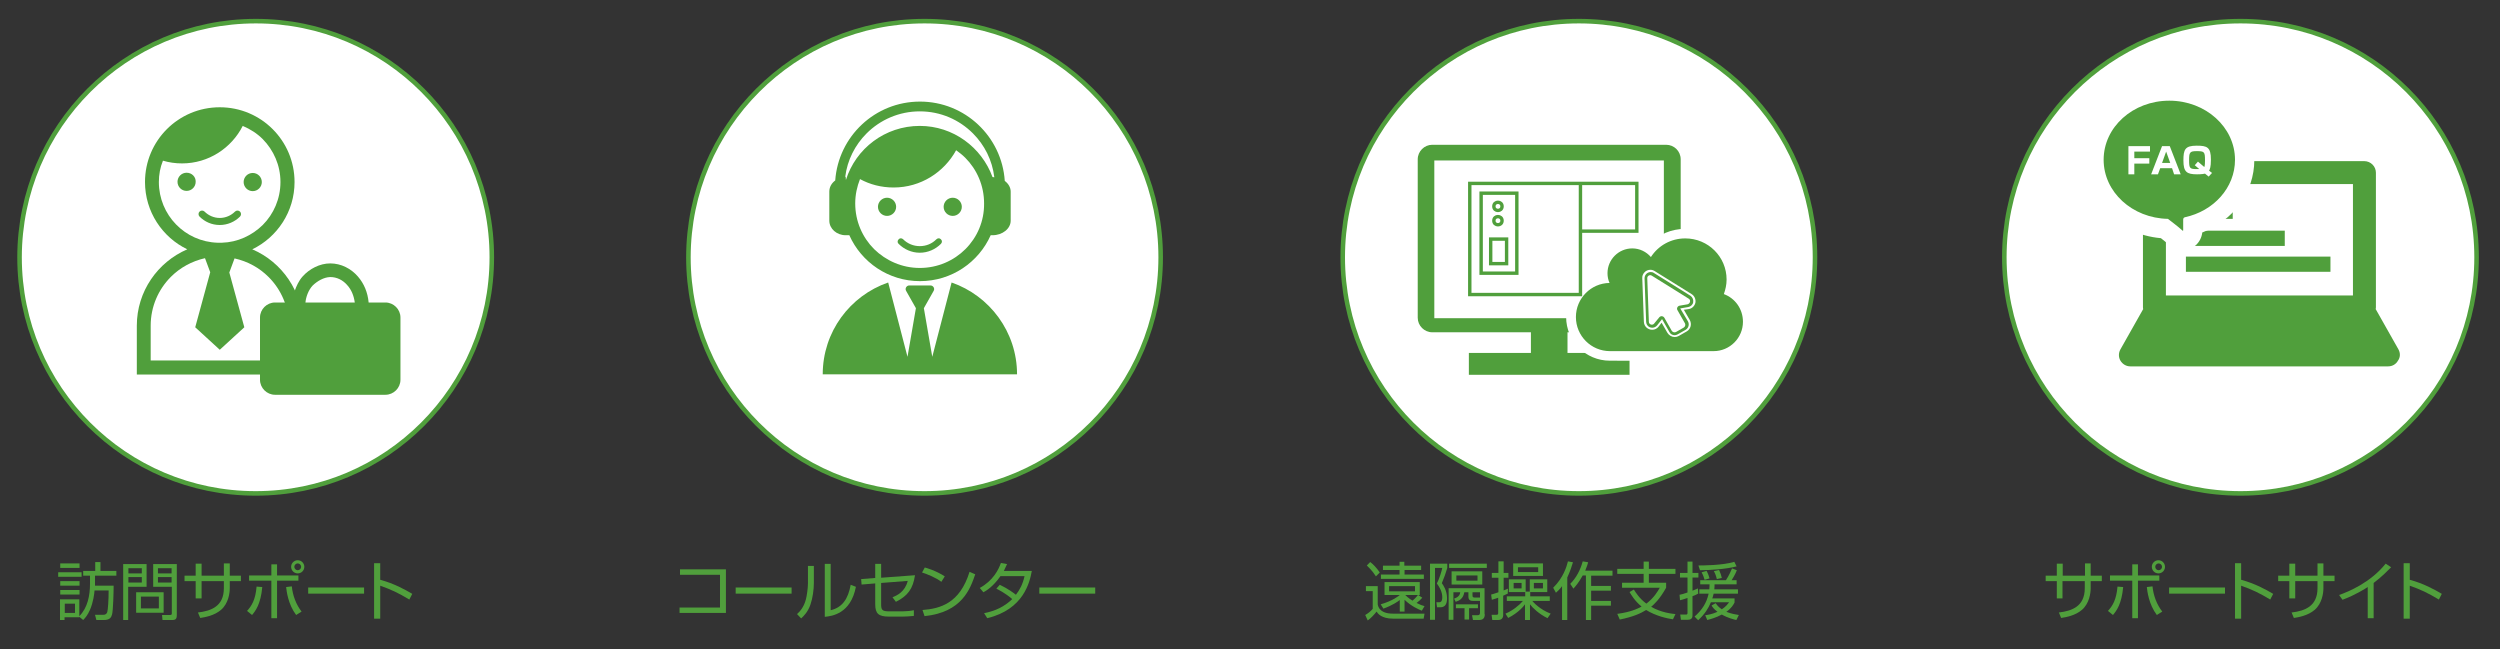 <?xml version="1.0" encoding="utf-8"?>
<!-- Generator: Adobe Illustrator 27.5.0, SVG Export Plug-In . SVG Version: 6.00 Build 0)  -->
<svg version="1.1" id="レイヤー_1" xmlns="http://www.w3.org/2000/svg" xmlns:xlink="http://www.w3.org/1999/xlink" x="0px"
	 y="0px" viewBox="0 0 1100 285.7" style="enable-background:new 0 0 1100 285.7;" xml:space="preserve">
<rect x="0" y="0" width="1100" height="285.7" fill="#333333" stroke="none"/>
<style type="text/css">
	.st0{fill:#FFFFFF;stroke:#509F3C;stroke-width:2;stroke-miterlimit:10;}
	.st1{fill:#509F3C;}
	.st2{fill:#FFFFFF;}
	.st3{fill:none;stroke:#509F3C;stroke-width:1.5;}
	.st4{fill:#FFFFFF;stroke:#D11130;stroke-width:6.300000e-03;stroke-miterlimit:10;}
</style>
<g>
	<path class="st0" d="M216.4,113.2c0,57.4-46.5,103.9-103.9,103.9c-57.4,0-103.9-46.5-103.9-103.9C8.7,55.8,55.2,9.3,112.6,9.3
		C169.9,9.3,216.4,55.8,216.4,113.2z"/>
	<g>
		<g>
			<g>
				<path class="st1" d="M82.1,76c-2.2,0-4,1.8-4,4c0,2.2,1.8,4,4,4c2.2,0,4-1.8,4-4C86.2,77.8,84.4,76,82.1,76z"/>
				<path class="st1" d="M111.2,84.1c2.2,0,4-1.8,4-4c0-2.2-1.8-4-4-4c-2.2,0-4,1.8-4,4C107.2,82.3,109,84.1,111.2,84.1z"/>
				<path class="st1" d="M111,109.7c11-5.3,18.6-16.6,18.6-29.6c0-18.2-14.7-32.9-32.9-32.9c-18.2,0-32.9,14.7-32.9,32.9
					c0,13,7.6,24.3,18.6,29.6c-13,5.6-22.2,18.5-22.2,33.6v21.5h73.1v-21.5C133.2,128.3,124.1,115.3,111,109.7z M69.9,80.1
					c0-3.3,0.6-6.5,1.8-9.4c2.7,0.8,5.5,1.2,8.4,1.2c11.7,0,21.8-6.8,26.7-16.5c3.3,1.4,6.3,3.3,8.8,5.8c4.8,4.9,7.8,11.5,7.8,18.9
					c0,7.4-3,14.1-7.8,18.9c-4.7,4.6-11,7.6-18,7.8c-0.3,0-0.6,0-0.9,0c-0.3,0-0.6,0-0.9,0C81.4,106.4,69.9,94.6,69.9,80.1z
					 M127,158.6H66.3v-15.3c0-8.4,3.4-16,8.9-21.5c4-4,9.2-6.9,15-8.2l2.3,6.2L85.9,144l10.8,9.9l10.8-9.9l-6.6-24.1l2.3-6.2
					c5.8,1.3,10.9,4.1,15,8.2c5.5,5.5,8.9,13.1,8.9,21.5L127,158.6L127,158.6z"/>
				<path class="st1" d="M105.6,95.3c0.6-0.6,0.6-1.6,0-2.2c-0.6-0.6-1.6-0.6-2.2,0c-1.7,1.7-4.1,2.8-6.7,2.8c-2.6,0-5-1.1-6.7-2.8
					c-0.6-0.6-1.6-0.6-2.2,0c-0.6,0.6-0.6,1.6,0,2.2c2.3,2.3,5.4,3.7,8.9,3.7C100.1,99,103.3,97.6,105.6,95.3z"/>
			</g>
			<g id="_x30_9_9_">
				<path class="st1" d="M133.1,121.7c-3.2,3.6-4.5,9.7-4.6,11.4H121c-3.6,0-6.6,3-6.6,6.6v27.4c0,3.6,3,6.6,6.6,6.6h48.6
					c3.6,0,6.6-3,6.6-6.6v-27.4c0-3.6-3-6.6-6.6-6.6h-7.4c-0.4-4.4-2-8.3-4.7-11.4c-3-3.5-7.4-5.8-12.2-5.8
					C140.7,115.9,136.1,118.3,133.1,121.7z M145.3,121.9c2.9,0,5.6,1.3,7.6,3.7c1.7,1.9,2.8,4.5,3.2,7.5h-21.7
					c0.2-2.4,1.3-5.5,3.2-7.5C139.6,123.7,142.4,122,145.3,121.9z"/>
			</g>
		</g>
	</g>
</g>
<g>
	<path class="st1" d="M35.9,251.8v2H25.6v-2H35.9z M39.6,253.3h-3v-2.1h5.3v-3.9h2.3v3.9h7v2.1h-9.4v4.4H50c0,2.5-0.2,10.9-0.7,12.7
		c-0.4,1.4-1.1,2.4-3.6,2.4h-3.3l-0.6-2.3l3.7,0c1.2,0,1.5-0.7,1.7-1.2c0.3-1,0.6-5.3,0.6-9.5h-6.2c-0.1,1.5-0.6,5.3-2,8.5
		c-1.1,2.5-2.2,3.7-3,4.5l-1.7-1.4v0.2h-6.5v1.2h-2v-9.1h8.5v7.4c3.7-3.7,4.7-9.2,4.7-14.2L39.6,253.3L39.6,253.3L39.6,253.3z
		 M35,247.9v2h-8.5v-2H35z M35,255.7v2h-8.5v-2L35,255.7L35,255.7z M35,259.6v2h-8.5v-2H35z M33,265.6h-4.5v4.1H33V265.6z"/>
	<path class="st1" d="M64.5,248.2v10h-8.1v14.6h-2.2v-24.6L64.5,248.2L64.5,248.2z M62.4,250h-5.9v2.3h5.9V250z M62.4,253.9h-5.9
		v2.4h5.9V253.9z M72,269.6H59.9v-9H72L72,269.6L72,269.6z M69.9,262.5H62v5.2h7.9V262.5z M77.8,270.6c0,1.4-0.3,2.2-1.9,2.2h-4.4
		l-0.2-2.2l3.5,0c0.8,0,0.8-0.4,0.8-0.8v-11.6h-8.2v-10h10.4V270.6z M75.5,250h-6v2.3h6V250z M75.5,253.9h-6v2.4h6V253.9z"/>
	<path class="st1" d="M98.5,247.9h2.6v5.4h4.9v2.4h-4.9v3.1c0,2.2-0.6,6.7-3.8,9.5c-3,2.6-7.2,3.3-9.2,3.6l-1-2.4
		c5.8-0.7,11.4-2.7,11.4-10.7v-3.1h-9.8v7.6h-2.6v-7.6h-4.9v-2.4h4.9V248h2.6v5.3h9.8C98.5,253.3,98.5,247.9,98.5,247.9z"/>
	<path class="st1" d="M108.7,268.8c2-2.2,3.7-4.8,4.2-10.7l2.5,0.2c-0.7,7.5-2.9,10.4-4.5,12.3L108.7,268.8z M121.9,248.3v4.9h9.4
		v2.3h-9.4V272h-2.5v-16.5h-9.8v-2.3h9.8v-4.9L121.9,248.3L121.9,248.3z M128.4,258c0.4,4.1,1.9,8,4.3,11.1l-2.4,1.5
		c-3.6-4.8-4.2-10.6-4.4-12.3L128.4,258z M133.9,249.4c0,1.6-1.3,2.9-2.9,2.9c-1.6,0-2.9-1.3-2.9-2.9s1.3-2.9,2.9-2.9
		C132.6,246.5,133.9,247.8,133.9,249.4z M129.5,249.4c0,0.8,0.7,1.5,1.5,1.5c0.8,0,1.5-0.7,1.5-1.5c0-0.8-0.7-1.5-1.5-1.5
		C130.2,247.9,129.5,248.6,129.5,249.4z"/>
	<path class="st1" d="M160.2,258.5v2.7h-24.6v-2.7H160.2z"/>
	<path class="st1" d="M167.3,247.8v7.3c6.2,1.7,10.7,4.2,14.1,6.2l-1.3,2.5c-5-3-7.8-4.3-12.8-6.1v14.5h-2.7v-24.4L167.3,247.8
		L167.3,247.8z"/>
</g>
<g>
	<path class="st0" d="M510.7,113.2c0,57.4-46.5,103.9-103.9,103.9c-57.4,0-103.9-46.5-103.9-103.9C303,55.8,349.5,9.3,406.8,9.3
		C464.2,9.3,510.7,55.8,510.7,113.2z"/>
</g>
<g>
	<path class="st1" d="M319.4,250.5v19.2H299v-2.4h17.8v-14.4h-17.6v-2.4L319.4,250.5L319.4,250.5z"/>
	<path class="st1" d="M348.3,258.5v2.7h-24.6v-2.7H348.3z"/>
	<path class="st1" d="M358.1,256.4c0,3-0.5,6.7-1.5,9.6c-1.1,3.3-3.1,5.2-4.1,6.1l-1.8-1.9c1.2-1.1,3-3,3.9-6.5
		c0.4-1.5,0.9-4.9,0.9-7.1V249h2.6V256.4z M365.5,268.5c5.1-1.2,7.7-5,8.8-11.2l2.3,0.9c-2.3,11.9-10.6,12.9-13.7,13.2v-23.3h2.6
		L365.5,268.5L365.5,268.5z"/>
	<path class="st1" d="M402.6,253.1c-0.9,6-3.2,9.1-8.4,11.7l-1.5-2c2-0.8,5.5-2.4,6.7-7.2l-11.7,0.9v9.3c0,2.6,0.4,3.2,3.7,3.2h5.6
		c1.3,0,3.8-0.2,5.1-0.5l0,2.5c-1.5,0.2-4.1,0.3-4.9,0.3h-6.1c-4.5,0-6-1.3-6-5.4v-9.2l-6,0.5l-0.2-2.4l6.2-0.5v-6.2h2.6v6.1
		L402.6,253.1z"/>
	<path class="st1" d="M414.2,256c-2.3-1.8-6.5-3.5-8.5-4.1l1.2-2.2c0.5,0.1,5,1.4,8.8,3.9L414.2,256z M405.9,268.4
		c7.8-0.6,16.4-2.9,20.7-16.8l2.5,1.1c-2.2,6.4-5.8,16.7-22.3,18.4L405.9,268.4z"/>
	<path class="st1" d="M439.9,257.3c3.6,1.7,6.4,3.8,7.1,4.4c1.7-2.2,3-4.6,3.8-8.2h-10.6c-3.2,4.6-6.2,6.4-7.5,7.1l-1.6-1.9
		c5.8-3.2,8.2-7.9,9.3-11l2.7,0.5c-0.3,0.7-0.7,1.5-1.4,3h12.3c-0.9,4.9-3.5,16.9-19.6,20.8l-1.4-2.2c5-1,8.8-2.8,12.4-6.2
		c-3.3-2.8-5.9-4-7-4.6L439.9,257.3z"/>
	<path class="st1" d="M481.9,258.5v2.7h-24.6v-2.7H481.9z"/>
</g>
<g>
	<path class="st0" d="M798.6,113.2c0,57.4-46.5,103.9-103.9,103.9s-103.9-46.5-103.9-103.9c0-57.4,46.5-103.9,103.9-103.9
		S798.6,55.8,798.6,113.2z"/>
</g>
<g>
	<path class="st1" d="M606.2,257.8v8.2c0.7,3.4,4.1,4,6.6,4h14l-0.4,2.2h-13.5c-5.1,0-6.7-2.3-7.2-3.1c-1.2,1.5-2.4,2.8-3.9,3.9
		l-1.1-2.4c1.2-0.7,2.4-1.6,3.3-2.7v-7.8H601v-2.2H606.2z M605.4,253.6c-1.4-2.3-3.4-4.2-4-4.8l1.5-1.5c1.2,0.9,2.8,2.5,4.2,4.6
		L605.4,253.6z M625.6,268.7c-1.3-0.5-4.6-1.9-7.6-4.8v5.2h-2.1v-5.1c-0.7,0.6-3.1,2.3-7.2,3.8l-1.2-1.9c5.3-1.5,8.1-3.8,8.4-4.1v0
		h-6.7v-5.7h15.5v5.7h-0.7l1.8,1.2c-1,1.1-1.3,1.4-2.5,2.3c1.6,0.8,2.6,1.2,3.5,1.4L625.6,268.7z M615.8,248.9v-1.7h2.1v1.7h7.4v1.9
		H618v2h8.5v1.9h-18.9v-1.9h8.2v-2h-7.3v-1.9H615.8z M622.6,257.9h-11.4v2.3h11.4V257.9z M618.3,261.8c0.4,0.4,1.3,1.3,3.2,2.5
		c1.5-1.3,2-2,2.4-2.5H618.3z"/>
	<path class="st1" d="M636.8,248v1.9c-0.7,2.4-1.3,4.1-2.4,6.7c0.6,0.8,2.3,3.2,2.3,6.7c0,3.3-1.5,3.9-3,3.9h-1.4L632,265l1.1,0
		c0.6,0,1.5-0.1,1.5-2.2c0-2.5-1.3-4.6-2.4-6.1c1.1-1.9,2.2-5.7,2.4-6.8h-3.2v22.8h-2.2V248L636.8,248L636.8,248z M653.3,270.2
		c0,0.7,0,2.6-2.4,2.6h-2.8l-0.4-2.1l2.4,0c0.9,0,1.1-0.4,1.1-1.2v-5.1h-3c-0.9,0-2.1-0.1-2.1-1.9v-1.9h-1.8
		c-0.5,2.9-2.3,3.7-3.8,4.2l-0.7-1.4c2.4-0.8,2.6-2.1,2.7-2.8h-3v12.1h-2.1v-13.9h15.8V270.2L653.3,270.2z M654.2,249.9h-16.6V248
		h16.6V249.9z M652.2,257.2h-13.5v-5.8h13.5V257.2z M650.3,267.6h-3.9v5h-2v-5h-3.8v-1.7h9.7L650.3,267.6L650.3,267.6z M650.1,253.2
		h-9.3v2.3h9.3V253.2z M651.2,260.6h-3.3v1.2c0,0.6,0,1.1,0.8,1.1h2.5V260.6z"/>
	<path class="st1" d="M663.4,261.2c-0.6,0.2-0.8,0.4-2,0.9v8.5c0,1.2-0.6,2.2-2.2,2.2h-2.6l-0.3-2.3l2.1,0c0.5,0,0.8-0.1,0.8-0.7
		V263c-1.7,0.6-2.2,0.7-2.8,0.9l-0.3-2.3c0.8-0.2,1.5-0.4,3.2-1v-6.4h-2.9v-2.1h2.9v-5.1h2.3v5.1h2.1v2.1h-2.1v5.6
		c0.8-0.3,1.4-0.6,1.9-0.8L663.4,261.2z M662.4,270c3.2-1.3,6.3-3.9,7.7-5.6H663v-2h8.1v-1.9h-7.2v-5.6h7.4v5.4h1.8v-5.4h7.7v5.6
		h-7.5v1.9h8.6v2h-7.7c0.4,0.5,3.3,3.8,8.1,5.6l-1.4,2c-3.8-1.9-6.5-4.5-7.7-6.1v6.9h-2.2v-6.9c-0.4,0.6-2.7,3.6-7.4,6L662.4,270z
		 M678.9,253.4h-13.1v-5.5h13.1L678.9,253.4L678.9,253.4z M669.5,256.5h-3.5v2.4h3.5V256.5z M676.8,249.6h-8.9v2.1h8.9V249.6z
		 M678.9,256.5h-4v2.4h4L678.9,256.5L678.9,256.5z"/>
	<path class="st1" d="M689.6,272.8h-2.3v-14.9c-1.1,1.5-2,2.3-2.7,2.9l-1.2-2.2c4.4-4.3,5.9-9.2,6.5-11.6l2.2,0.4
		c-0.5,1.7-1.2,3.9-2.5,6.7V272.8z M690.9,256.9c2.7-2.7,4.5-6.2,5.5-9.9l2.4,0.4c-0.3,0.9-0.5,1.8-1.3,3.7h12v2.2h-9.4v4.5h8.7v2.1
		h-8.7v4.5h8.7v2.1h-8.7v6.3h-2.3v-19.6h-1.4c-1.9,3.4-3.3,4.9-4.1,5.8L690.9,256.9z"/>
	<path class="st1" d="M736.1,272.5c-2.6-0.4-7.4-1.4-11.8-4.1c-2.4,1.5-5.7,3-11.6,4.2l-1.1-2.5c6-0.8,9-2.3,10.7-3.2
		c-3.1-2.6-4.5-5.1-5.3-6.4l1.9-1.1c0.9,1.4,2.4,3.9,5.5,6.2c3.3-2.5,5.1-5.5,5.9-7h-16.6v-2.2h9.5v-3.9h-11.6v-2.2h11.6v-3.2h2.3
		v3.2h11.7v2.2h-11.7v3.9h7.6v2.2c-2.9,5.2-5.3,7.3-6.6,8.4c4.6,2.6,9,3,10.7,3.2L736.1,272.5z"/>
	<path class="st1" d="M747.2,261.2c-0.7,0.4-1.4,0.7-2.5,1.1v8.3c0,0.7,0,2.1-2.1,2.1h-3l-0.3-2.3h2.4c0.5,0,0.8,0,0.8-0.7v-6.6
		c-1.7,0.6-2.5,0.8-3.3,1l-0.2-2.4c0.9-0.2,1.9-0.4,3.5-1v-6.6h-3.3v-2h3.3v-5h2.2v5h2.6v2h-2.6v5.8c0.9-0.4,1.5-0.6,2.4-1
		L747.2,261.2z M745.6,271.3c3.3-2.9,5.3-6,6.2-10.1h-4.1v-1.9h4.4c0.1-1,0.1-1.6,0.1-2.2h-4.1v-1.8h11.3c1.3-2,2.2-4,2.7-5.2
		l2.1,0.8c-0.7,1.9-1.9,3.8-2.3,4.4h2.2v1.8h-9.7c0,0.7,0,1.1-0.1,2.2h10.4v1.9H754c-0.2,0.9-0.4,1.6-0.6,2.1h9.8v1.8
		c-0.4,0.8-1.3,2.5-3.6,4.1c2.3,0.9,4.2,1.2,5.5,1.4l-1.1,2.2c-0.9-0.2-3.6-0.8-6.4-2.4c-2.6,1.4-4.9,2-6.4,2.4l-0.9-2.1
		c1.3-0.2,2.9-0.4,5.4-1.5c-1.7-1.3-2.3-2.2-2.6-2.8l1.8-1c0.5,0.7,1.1,1.6,2.7,2.7c1.8-1.2,2.6-2.3,3.2-3.1h-8
		c-1.2,2.8-2.6,5.1-5.6,7.9L745.6,271.3z M747.3,248.8c1.6,0,10.7,0,15.8-1.6l1,2c-4.3,1.2-12,1.7-16.1,1.7L747.3,248.8z M750,255.1
		c-0.1-0.5-0.5-1.8-1.3-3.3l2.2-0.6c0.7,1.3,1.1,2.5,1.3,3.3L750,255.1z M755.4,254.8c-0.2-1-0.7-2.5-1.3-3.5l2.3-0.5
		c0.6,1.3,1,2.5,1.2,3.5L755.4,254.8z"/>
</g>
<g>
	<path class="st0" d="M1089.7,113.2c0,57.4-46.5,103.9-103.9,103.9c-57.4,0-103.9-46.5-103.9-103.9c0-57.4,46.5-103.9,103.9-103.9
		C1043.2,9.3,1089.7,55.8,1089.7,113.2z"/>
</g>
<g>
	<path class="st1" d="M917.3,247.9h2.6v5.4h4.9v2.4h-4.9v3.1c0,2.2-0.6,6.7-3.8,9.5c-3,2.6-7.2,3.3-9.2,3.6l-1-2.4
		c5.8-0.7,11.4-2.7,11.4-10.7v-3.1h-9.8v7.6H905v-7.6h-4.9v-2.4h4.9V248h2.6v5.3h9.8V247.9z"/>
	<path class="st1" d="M927.5,268.8c2-2.2,3.7-4.8,4.2-10.7l2.5,0.2c-0.7,7.5-2.9,10.4-4.5,12.3L927.5,268.8z M940.7,248.3v4.9h9.4
		v2.3h-9.4V272h-2.5v-16.5h-9.8v-2.3h9.8v-4.9L940.7,248.3L940.7,248.3z M947.1,258c0.4,4.1,1.9,8,4.3,11.1l-2.4,1.5
		c-3.6-4.8-4.2-10.6-4.4-12.3L947.1,258z M952.6,249.4c0,1.6-1.3,2.9-2.9,2.9c-1.6,0-2.9-1.3-2.9-2.9s1.3-2.9,2.9-2.9
		C951.3,246.5,952.6,247.8,952.6,249.4z M948.3,249.4c0,0.8,0.7,1.5,1.5,1.5c0.8,0,1.5-0.7,1.5-1.5c0-0.8-0.7-1.5-1.5-1.5
		C949,247.9,948.3,248.6,948.3,249.4z"/>
	<path class="st1" d="M979,258.5v2.7h-24.6v-2.7H979z"/>
	<path class="st1" d="M986.1,247.8v7.3c6.2,1.7,10.7,4.2,14.1,6.2l-1.3,2.5c-5-3-7.8-4.3-12.8-6.1v14.5h-2.7v-24.4L986.1,247.8
		L986.1,247.8z"/>
	<path class="st1" d="M1019.7,247.9h2.6v5.4h4.9v2.4h-4.9v3.1c0,2.2-0.6,6.7-3.8,9.5c-3,2.6-7.2,3.3-9.2,3.6l-1-2.4
		c5.8-0.7,11.4-2.7,11.4-10.7v-3.1h-9.8v7.6h-2.6v-7.6h-4.9v-2.4h4.9V248h2.6v5.3h9.8V247.9z"/>
	<path class="st1" d="M1044.5,272h-2.7v-13.7c-0.9,0.6-5.4,3.5-11.1,5.6l-1.5-2.1c4-1.4,13.8-5.4,20.5-13.8l2.4,1.6
		c-1.1,1.1-4.2,4.3-7.7,6.9V272L1044.5,272z"/>
	<path class="st1" d="M1060.3,247.8v7.3c6.2,1.7,10.7,4.2,14.1,6.2l-1.3,2.5c-5-3-7.8-4.3-12.8-6.1v14.5h-2.7v-24.4L1060.3,247.8
		L1060.3,247.8z"/>
</g>
<g>
	<g>
		<path class="st1" d="M982.4,89.6h-20.5v6.7h20.5V89.6z M1005.3,101.5h-43.4v6.7h43.4V101.5z M1025.4,112.9h-63.6v6.7h63.6V112.9z
			 M1055.3,153.7l-10-17.7c0.1-0.3,0.1-0.7,0.1-1V76c0-1.3-0.5-2.6-1.5-3.6c-0.9-0.9-2.2-1.5-3.6-1.5H948c-1.3,0-2.6,0.5-3.6,1.5
			c-0.9,0.9-1.5,2.2-1.5,3.6v59c0,0.4,0,0.7,0.1,1l-10,17.7c-0.9,1.6-0.9,3.5,0,5c0.9,1.5,2.5,2.5,4.3,2.5h113.5
			c1.8,0,3.4-0.9,4.3-2.5C1056.2,157.2,1056.2,155.3,1055.3,153.7z M1035.3,130H953V81h82.3V130z"/>
	</g>
</g>
<path class="st1" d="M390.3,87c-2.2,0-4,1.8-4,4c0,2.2,1.8,4,4,4c2.2,0,4-1.8,4-4C394.3,88.8,392.5,87,390.3,87z M419.2,87
	c-2.2,0-4,1.8-4,4c0,2.2,1.8,4,4,4s4-1.8,4-4C423.2,88.8,421.4,87,419.2,87z M412,105.3c-1.9,1.9-4.4,3-7.3,3c-2.8,0-5.4-1.1-7.3-3
	c-0.6-0.6-1.5-0.6-2,0c-0.6,0.6-0.6,1.5,0,2c2.4,2.4,5.7,3.9,9.3,3.9c3.6,0,6.9-1.5,9.3-3.9c0.6-0.6,0.6-1.5,0-2
	C413.5,104.7,412.6,104.7,412,105.3z M372.1,103.5h1.6c5.3,11.9,17.2,20.2,31.1,20.2c13.9,0,25.8-8.3,31.1-20.2h0.8
	c4.4,0,8-2.9,8-6.4V84.3c0-1.8-1-3.5-2.6-4.7c-1.3-19.5-17.5-34.9-37.3-34.9c-19.8,0-35.9,15.3-37.3,34.7c-1.6,1.2-2.6,2.9-2.6,4.9
	v12.8C364.9,100.6,368.1,103.5,372.1,103.5z M424.8,109.6c-5.1,5.1-12.2,8.3-20.1,8.3c-7.8,0-14.9-3.2-20.1-8.3
	c-5.1-5.1-8.3-12.2-8.3-20.1c0-3.8,0.8-7.4,2.1-10.7c4.4,2.4,9.4,3.7,14.8,3.7c11.9,0,22.2-6.7,27.5-16.4c1.4,1,2.8,2.1,4,3.3
	c5.1,5.1,8.3,12.2,8.3,20.1C433.1,97.4,429.9,104.5,424.8,109.6z M381.3,58.7c6-6,14.3-9.7,23.4-9.7c9.2,0,17.4,3.7,23.4,9.7
	c5.1,5.1,8.5,11.8,9.4,19.3c-0.3,0-0.5-0.1-0.8-0.1c-4.8-13.1-17.3-22.5-32-22.5c-15.3,0-28.2,10-32.5,23.8l-0.1-1.4
	c-0.1,0-0.1,0-0.2,0C372.8,70.5,376.2,63.8,381.3,58.7z M418.7,124.3l-8.5,32.7l-3.7-21.4l4.3-7.6c0.3-0.5,0.3-1.1,0-1.6
	c-0.3-0.5-0.8-0.8-1.4-0.8h-9.3c-0.6,0-1.1,0.3-1.4,0.8c-0.3,0.5-0.3,1.1,0,1.6l4.3,7.6l-3.7,21.4l-8.5-32.7
	c-16.8,5.8-28.8,21.7-28.8,40.4h85.5C447.5,146,435.4,130.1,418.7,124.3z"/>
<path class="st2" d="M960.4,110.1c-1.7,0-4.2-0.5-6.5-2.8c-0.3-0.2-1.5-1.3-3.1-2.5c-19.1-1.7-33.7-16.3-33.7-34.4
	c0-19,16.8-34.5,37.4-34.5c20.6,0,37.4,15.5,37.4,34.5c0,14.2-9.2,26.6-22.9,31.9C968.5,106.7,964.9,110.1,960.4,110.1z"/>
<path class="st1" d="M925.6,70.3c0-14.4,12.9-26,28.9-26c16,0,28.9,11.7,28.9,26c0,12.3-9.4,22.6-22.1,25.3
	c-0.7,0.2-0.7,0.8-0.7,1.3v4.3c0,0.4-0.1,0.5-0.6,0c-0.4-0.4-2.9-2.5-6.1-4.9C938.2,96,925.6,84.5,925.6,70.3z"/>
<g>
	<path class="st2" d="M946,64.3v2.4h-6.9v2.9h6.6v2.4h-6.6v4.7h-2.6V64.3H946z"/>
	<path class="st2" d="M955.7,74h-5.2l-1,2.7h-3l4.8-12.4h3.4l4.8,12.4h-2.9L955.7,74z M951.3,71.7h3.6l-1.8-5L951.3,71.7z"/>
	<path class="st2" d="M973.3,76.1l-1.5,1.6l-1.6-1.3c-1.1,0.3-3.5,0.3-3.5,0.3c-4.5,0-6-1-6-6.1c0-4.8,0.7-6.5,5.8-6.5
		c4.6,0,6.3,0.6,6.3,6.1c0,3.5-0.5,4.3-0.8,4.9L973.3,76.1z M969.9,73.5c0.3-0.7,0.3-2.2,0.3-3c0-3.8-0.3-4-3.8-4
		c-2.9,0-3.2,0.6-3.2,4c0,3.6,0.3,3.9,3.5,3.9c0.6,0,0.8,0,1,0l-2-1.7l1.4-1.6L969.9,73.5z"/>
</g>
<g>
	<path class="st1" d="M733.1,63.7H630.2c-3.5,0-6.4,2.9-6.4,6.4v69.7c0,3.5,2.9,6.4,6.4,6.4h43.4v9.1h-27.3v9.6H717v-9.6h-27.3v-9.1
		h43.4c3.5,0,6.4-2.9,6.4-6.4V70.1C739.5,66.5,736.6,63.7,733.1,63.7z M732.1,140h-101V70.6h101V140z"/>
</g>
<g>
	<rect x="651.7" y="85" class="st3" width="15.7" height="35.2"/>
	<rect x="655.9" y="105.2" class="st3" width="7" height="10.8"/>
	<circle class="st3" cx="659.1" cy="90.8" r="1.8"/>
	<circle class="st3" cx="659.1" cy="97.1" r="1.8"/>
</g>
<path class="st2" d="M708.3,158.7c-10.6,0-19.2-8.6-19.2-19.2c0-8.7,5.9-16.1,13.9-18.5c0-0.3,0-0.5,0-0.8c0-8.4,6.8-15.1,15.1-15.1
	c2.7,0,5.3,0.7,7.6,2.1c4.2-4.1,9.8-6.5,15.7-6.5c12.4,0,22.4,10,22.4,22.4c0,1.4-0.1,2.8-0.4,4.2c4.7,3.1,7.7,8.5,7.7,14.3
	c0,9.5-7.7,17.2-17.2,17.2L708.3,158.7L708.3,158.7L708.3,158.7z"/>
<path class="st1" d="M758.5,129.4c0.7-2,1.2-4.1,1.2-6.4c0-10-8.1-18.1-18.2-18.1c-6.3,0-11.9,3.2-15.1,8.2c-2-2.3-4.9-3.8-8.2-3.8
	c-6,0-10.9,4.9-10.9,10.9c0,1.5,0.3,3,0.9,4.3c-8.2,0.1-14.8,6.8-14.8,15c0,8.3,6.7,15,15,15c4.8,0,41.3,0,45.6,0
	c7.1,0,12.9-5.8,12.9-12.9C766.9,135.9,763.4,131.2,758.5,129.4z"/>
<path class="st4" d="M734.6,112.1"/>
<path class="st4" d="M734.6,112.1"/>
<polyline class="st3" points="695.4,80.7 695.4,129.6 646.7,129.6 646.7,80.7 720.2,80.7 720.2,101.7 695.4,101.7 "/>
<g>
	<path class="st2" d="M744.3,129.4l-16.2-10.1c-0.6-0.4-1.3-0.6-1.9-0.6c-1,0-2,0.4-2.6,1.1c-0.7,0.7-1.1,1.7-1,2.7l0.7,19.1
		c0.1,2,1.7,3.5,3.7,3.5c1.1,0,2.1-0.5,2.8-1.4l1.3-1.7l2.6,4.5c0.7,1.1,1.9,1.8,3.2,1.8c0.6,0,1.3-0.2,1.8-0.5l3.5-2
		c1.7-1,2.3-3.2,1.3-5l-2.6-4.5l2.1-0.3c1.5-0.2,2.7-1.4,3-2.9C746.2,131.7,745.6,130.2,744.3,129.4z M745,133
		c-0.2,1.1-1.1,1.9-2.2,2.1l-3.5,0.6l3.4,5.7c0.7,1.3,0.3,2.9-1,3.7l-3.5,2c-0.4,0.2-0.9,0.4-1.3,0.4c-1,0-1.9-0.5-2.3-1.3l-3.3-5.8
		l-2.2,2.8c-0.5,0.6-1.3,1-2.1,1c-1.5,0-2.6-1.1-2.7-2.6l-0.7-19.1c0-0.7,0.2-1.4,0.8-2c0.5-0.5,1.2-0.8,1.9-0.8
		c0.5,0,1,0.1,1.4,0.4l16.2,10.1C744.7,130.8,745.2,131.9,745,133z"/>
	<path class="st2" d="M743,131.4l-16.2-10.1c-0.9-0.6-2.1,0.1-2,1.2l0.7,19.1c0,1.2,1.6,1.7,2.3,0.8l2.3-2.8
		c0.6-0.7,1.7-0.6,2.2,0.2l3.3,5.8c0.4,0.6,1.2,0.8,1.8,0.5l3.5-2c0.6-0.4,0.8-1.2,0.5-1.8l-3.3-5.8c-0.5-0.8,0-1.8,0.9-2l3.5-0.6
		C743.7,133.6,744.1,132,743,131.4z"/>
</g>
</svg>
